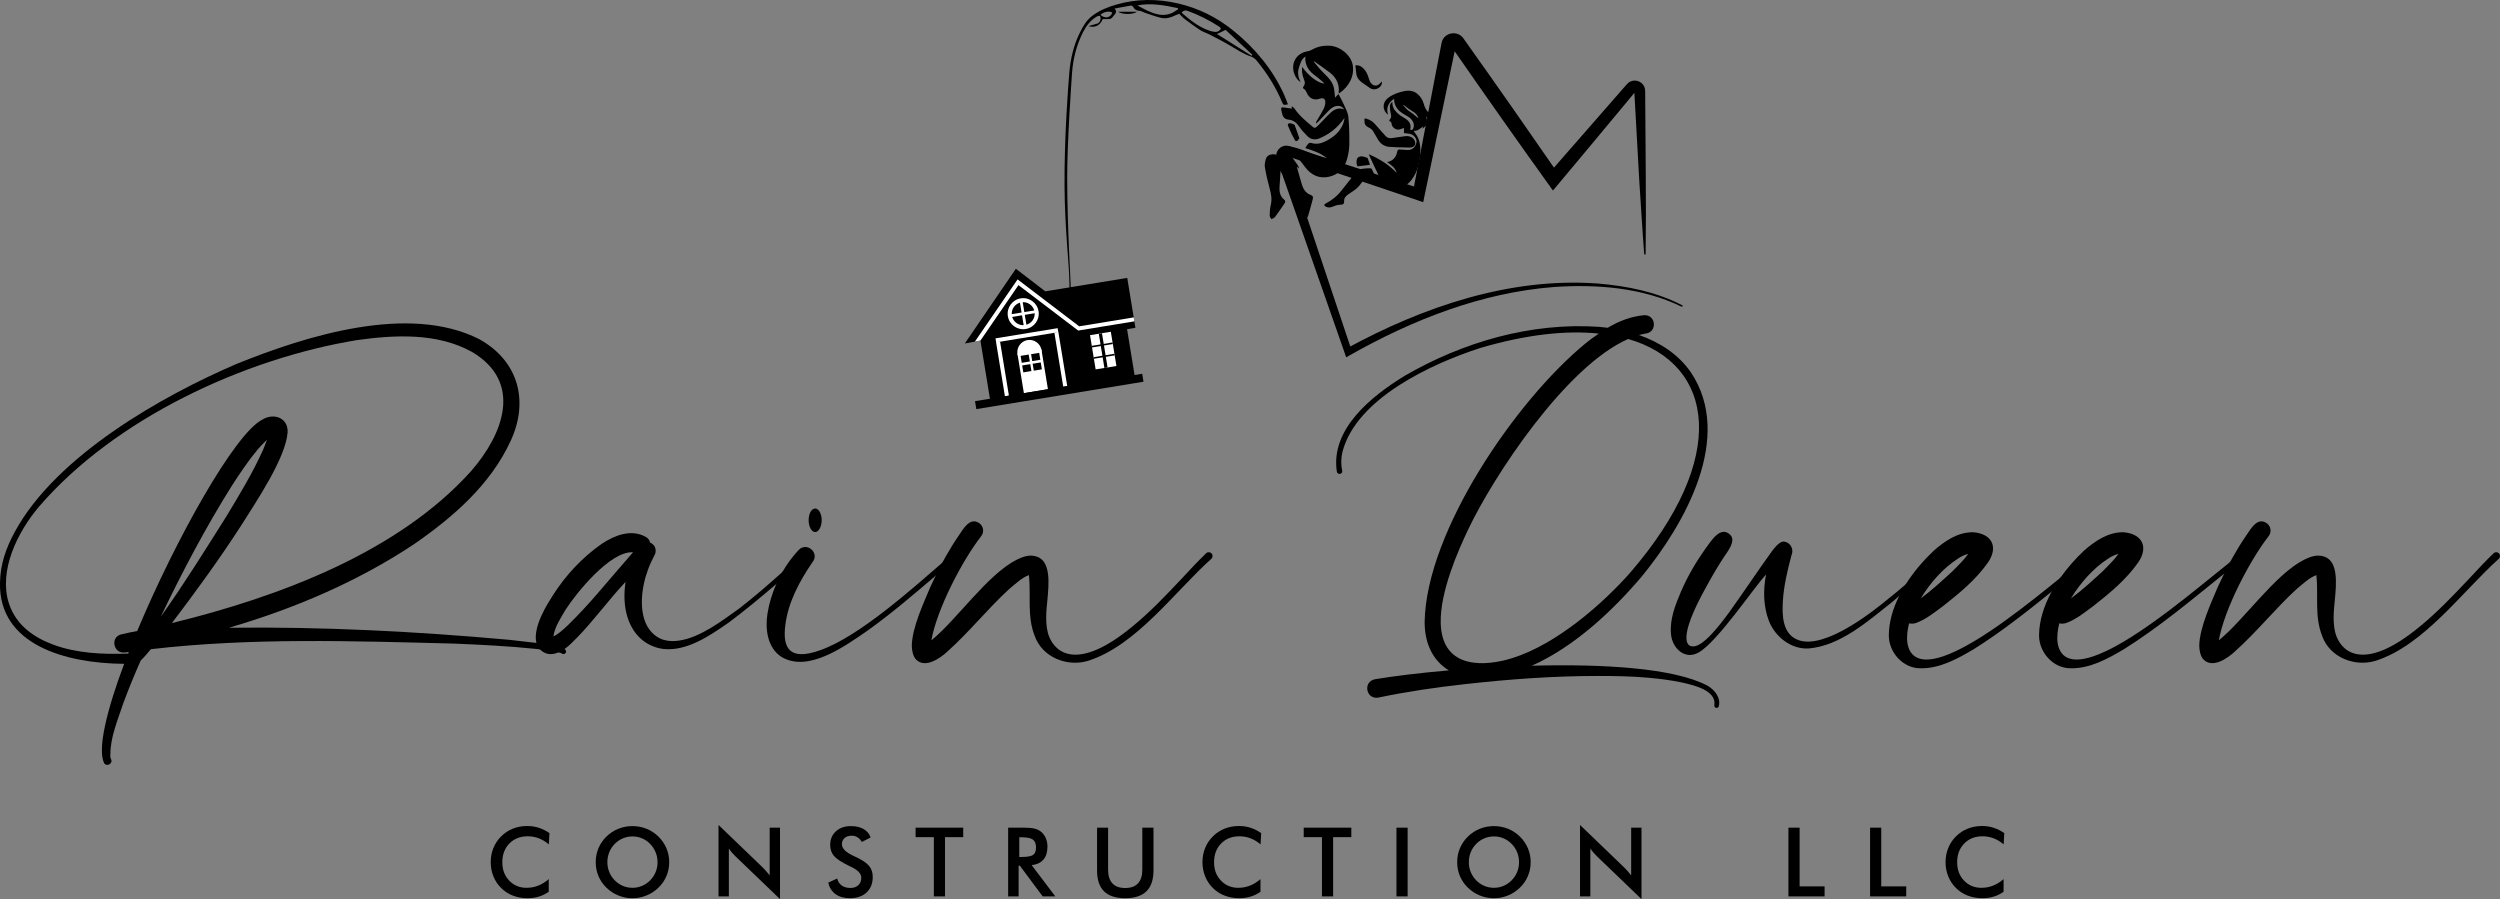 <?xml version="1.0" encoding="UTF-8"?>
<svg id="Layer_2" data-name="Layer 2" xmlns="http://www.w3.org/2000/svg" viewBox="0 0 861.73 309.9">
  <rect x="0" y="0" width="861.73" height="309.9" fill="#808080" stroke="none"/>
  <defs>
    <style>
      .cls-1, .cls-2 {
        fill: #fff;
      }

      .cls-2, .cls-3 {
        fill-rule: evenodd;
      }
    </style>
  </defs>
  <g id="Layer_1-2" data-name="Layer 1">
    <g>
      <path d="M189.18,291.05c-1.09-.93-2.24-1.62-3.45-2.09-1.21-.46-2.49-.7-3.83-.7-2.59,0-4.69.83-6.32,2.49-1.62,1.66-2.43,3.81-2.43,6.45s.79,4.67,2.37,6.33c1.58,1.66,3.57,2.49,5.98,2.49,1.4,0,2.74-.25,4-.74s2.48-1.25,3.65-2.25v4.35c-1.04.74-2.16,1.3-3.38,1.67s-2.54.55-3.96.55c-1.81,0-3.49-.3-5.02-.89-1.54-.59-2.89-1.47-4.05-2.62-1.15-1.13-2.04-2.47-2.66-4-.62-1.54-.93-3.17-.93-4.91s.31-3.37.93-4.89c.62-1.53,1.52-2.87,2.69-4.02,1.18-1.17,2.52-2.05,4.04-2.65,1.52-.6,3.17-.9,4.93-.9,1.39,0,2.72.2,3.98.61,1.26.4,2.49,1.02,3.67,1.84l-.21,3.88Z"/>
      <path d="M230.67,297.19c0,1.68-.32,3.27-.95,4.77-.63,1.5-1.55,2.84-2.76,4.01-1.22,1.18-2.59,2.08-4.13,2.7s-3.14.94-4.82.94-3.33-.31-4.88-.95c-1.55-.63-2.91-1.53-4.1-2.69-1.21-1.18-2.13-2.51-2.75-4-.63-1.49-.94-3.08-.94-4.79s.31-3.29.94-4.79c.63-1.5,1.54-2.84,2.75-4.03,1.21-1.18,2.58-2.07,4.11-2.69,1.53-.61,3.15-.92,4.87-.92s3.32.31,4.85.92c1.53.62,2.89,1.51,4.1,2.69,1.21,1.2,2.13,2.55,2.76,4.05.63,1.51.95,3.09.95,4.77ZM226.65,297.19c0-1.2-.22-2.34-.66-3.41s-1.06-2.04-1.88-2.88c-.8-.83-1.72-1.47-2.77-1.92-1.05-.45-2.16-.67-3.32-.67s-2.27.22-3.32.66c-1.05.44-1.99,1.08-2.81,1.92-.82.83-1.45,1.78-1.88,2.86s-.65,2.22-.65,3.43.22,2.33.65,3.4c.43,1.07,1.06,2.02,1.88,2.86.82.84,1.75,1.48,2.8,1.92s2.16.66,3.33.66,2.25-.22,3.29-.66c1.04-.44,1.98-1.08,2.81-1.92.82-.84,1.45-1.8,1.88-2.87.44-1.07.66-2.2.66-3.39Z"/>
      <path d="M247.67,308.98v-24.62l15.05,14.48c.41.41.83.85,1.25,1.31.42.46.86.99,1.33,1.57v-16.42h3.56v24.61l-15.35-14.74c-.41-.4-.81-.82-1.19-1.26-.38-.44-.75-.91-1.09-1.39v16.47h-3.54Z"/>
      <path d="M285.49,304.24l3.07-1.42c.29,1.06.82,1.86,1.6,2.42.78.55,1.77.83,2.98.83,1.14,0,2.05-.32,2.73-.96.67-.64,1.01-1.49,1.01-2.56,0-1.39-1.15-2.63-3.46-3.72-.32-.16-.57-.28-.74-.36-2.61-1.27-4.35-2.42-5.22-3.45-.87-1.03-1.3-2.29-1.3-3.78,0-1.93.66-3.49,1.97-4.69,1.31-1.2,3.03-1.8,5.15-1.8,1.75,0,3.21.34,4.38,1.01,1.18.67,1.99,1.64,2.44,2.9l-3.01,1.55c-.48-.74-1-1.29-1.56-1.63-.57-.35-1.22-.52-1.95-.52-1.04,0-1.86.27-2.47.81-.61.54-.91,1.26-.91,2.17,0,1.42,1.34,2.75,4.01,3.98.2.1.37.17.49.23,2.34,1.08,3.95,2.13,4.82,3.16s1.31,2.32,1.31,3.86c0,2.24-.71,4.03-2.12,5.35-1.41,1.32-3.32,1.98-5.73,1.98-2.02,0-3.67-.46-4.96-1.39-1.29-.93-2.13-2.25-2.53-3.98Z"/>
      <path d="M325.74,288.56v20.42h-3.85v-20.42h-6.29v-3.27h16.41v3.27h-6.26Z"/>
      <path d="M351.11,298.38v10.6h-3.61v-23.69h5.37c1.57,0,2.8.1,3.66.31.87.2,1.61.54,2.22,1.02.73.57,1.3,1.31,1.7,2.22.4.91.6,1.9.6,2.98,0,1.9-.46,3.38-1.38,4.46s-2.27,1.72-4.06,1.93l8.15,10.78h-4.35l-7.88-10.6h-.44ZM351.35,295.39h.7c2.04,0,3.39-.24,4.06-.71.67-.47,1-1.32,1-2.52,0-1.31-.36-2.22-1.08-2.76-.72-.53-2.05-.8-3.99-.8h-.7v6.79Z"/>
      <path d="M378.15,285.29h3.8v14.38c0,2.14.49,3.74,1.48,4.81.99,1.07,2.46,1.61,4.43,1.61s3.42-.54,4.41-1.61c.99-1.07,1.48-2.68,1.48-4.81v-14.38h3.85v14.74c0,3.2-.81,5.6-2.43,7.19s-4.06,2.39-7.31,2.39-5.69-.79-7.3-2.38c-1.61-1.58-2.41-3.99-2.41-7.2v-14.74Z"/>
      <path d="M434.51,291.05c-1.09-.93-2.24-1.62-3.45-2.09-1.21-.46-2.49-.7-3.83-.7-2.59,0-4.69.83-6.32,2.49-1.62,1.66-2.43,3.81-2.43,6.45s.79,4.67,2.37,6.33c1.58,1.66,3.57,2.49,5.98,2.49,1.4,0,2.74-.25,4-.74s2.48-1.25,3.65-2.25v4.35c-1.04.74-2.16,1.3-3.38,1.67s-2.54.55-3.96.55c-1.81,0-3.49-.3-5.02-.89-1.54-.59-2.89-1.47-4.05-2.62-1.15-1.13-2.04-2.47-2.66-4-.62-1.54-.93-3.17-.93-4.91s.31-3.37.93-4.89c.62-1.53,1.52-2.87,2.69-4.02,1.18-1.17,2.52-2.05,4.04-2.65,1.52-.6,3.17-.9,4.93-.9,1.39,0,2.72.2,3.98.61,1.26.4,2.49,1.02,3.67,1.84l-.21,3.88Z"/>
      <path d="M459.52,288.56v20.42h-3.85v-20.42h-6.29v-3.27h16.41v3.27h-6.26Z"/>
      <path d="M481.35,308.98v-23.69h3.85v23.69h-3.85Z"/>
      <path d="M527.61,297.19c0,1.68-.32,3.27-.95,4.77-.63,1.5-1.55,2.84-2.76,4.01-1.22,1.18-2.59,2.08-4.13,2.7-1.53.63-3.14.94-4.82.94s-3.33-.31-4.88-.95c-1.55-.63-2.91-1.53-4.1-2.69-1.21-1.18-2.12-2.51-2.75-4-.63-1.49-.94-3.08-.94-4.79s.31-3.29.94-4.79,1.54-2.84,2.75-4.03c1.21-1.18,2.58-2.07,4.11-2.69,1.53-.61,3.15-.92,4.87-.92s3.32.31,4.85.92c1.53.62,2.89,1.51,4.1,2.69,1.21,1.2,2.13,2.55,2.76,4.05.63,1.51.95,3.09.95,4.77ZM523.6,297.19c0-1.2-.22-2.34-.65-3.41s-1.07-2.04-1.89-2.88c-.8-.83-1.72-1.47-2.77-1.92-1.05-.45-2.16-.67-3.32-.67s-2.27.22-3.33.66c-1.05.44-1.99,1.08-2.81,1.92-.82.83-1.44,1.78-1.88,2.86s-.65,2.22-.65,3.43.21,2.33.65,3.4c.43,1.07,1.06,2.02,1.88,2.86.82.84,1.75,1.48,2.8,1.92s2.16.66,3.33.66,2.25-.22,3.29-.66,1.98-1.08,2.81-1.92c.82-.84,1.45-1.8,1.89-2.87.44-1.07.65-2.2.65-3.39Z"/>
      <path d="M544.62,308.98v-24.62l15.05,14.48c.41.41.83.85,1.25,1.31.42.46.86.99,1.33,1.57v-16.42h3.56v24.61l-15.35-14.74c-.41-.4-.81-.82-1.19-1.26-.38-.44-.75-.91-1.09-1.39v16.47h-3.54Z"/>
      <path d="M616.46,308.98v-23.69h3.85v20.24h8.61v3.45h-12.46Z"/>
      <path d="M644.6,308.98v-23.69h3.85v20.24h8.61v3.45h-12.46Z"/>
      <path d="M690.65,291.05c-1.09-.93-2.24-1.62-3.45-2.09-1.21-.46-2.49-.7-3.83-.7-2.59,0-4.69.83-6.32,2.49-1.62,1.66-2.43,3.81-2.43,6.45s.79,4.67,2.37,6.33,3.57,2.49,5.98,2.49c1.4,0,2.74-.25,4-.74s2.48-1.25,3.65-2.25v4.35c-1.04.74-2.16,1.3-3.38,1.67-1.22.37-2.54.55-3.96.55-1.81,0-3.49-.3-5.02-.89-1.54-.59-2.89-1.47-4.05-2.62-1.15-1.13-2.04-2.47-2.66-4-.62-1.54-.93-3.17-.93-4.91s.31-3.37.93-4.89c.62-1.53,1.52-2.87,2.69-4.02,1.18-1.17,2.52-2.05,4.04-2.65,1.52-.6,3.16-.9,4.93-.9,1.39,0,2.72.2,3.98.61,1.26.4,2.49,1.02,3.67,1.84l-.21,3.88Z"/>
      <g>
        <path d="M194.92,224.01c-.12-.12-.24-.21-.34-.28-.17-.1-.31-.15-.46-.2-3-.97-6.1-1.52-9.23-1.92-3.07-.39-6.18-.66-9.24-1.06-32.11-2.89-64.46-4.57-96.73-4.17,22.48-6.58,44.23-15.81,63.82-28.82,13.33-9.23,26.25-20.39,33.23-35.48,6.43-13.73,2.81-27.62-10.75-35.16-24.33-12.36-59.81-1.13-83.65,8.51-25.45,10.91-62.13,31.55-76.42,57.8C2.18,188.68.09,194.3,0,200.97c-.4,21.27,22.48,27.69,42.79,27.85-6.02,16.06-9.24,29.38-6.91,34.2.89,1.45,3.13.16,2.41-1.28-.32-.57-.32-1.29-.24-1.77,0-6.02,2.57-11.8,4.42-17.5,1.84-4.98,3.85-9.87,6.02-14.77.56-.48,1.04-1.13,1.6-1.69.64-.72,1.29-1.52,1.93-2.24,34.6-4.02,69.76-2.81,104.44-1.93,9.55.4,19.02.88,28.42,1.85.42.06.85.11,1.27.16,2.18.24,4.36.41,6.4,1,.36.11.72.23,1.08.36.8.8,2-.4,1.28-1.2ZM55.4,212.61c7.39-15.42,15.41-30.67,24.48-45.12,2.81-4.33,5.62-8.59,8.91-12.52,1.05-1.21,2.09-2.33,3.22-3.37-.41,1.2-.89,2.41-1.37,3.53-3.53,7.87-8.03,15.25-12.52,22.72-7.23,11.48-14.77,23.6-22.72,34.76ZM83.18,181.06c4.97-7.95,15.33-23.12,15.97-32.11.16-5.06-4.9-6.66-8.67-4.34-9.47,4.66-29.94,41.26-43.19,72.89-1.84.32-3.61.73-5.38,1.13-4.09.88-2.81,6.9,1.21,6.26.4-.08.8-.08,1.28-.16-.08.16-.16.4-.24.56-8.59.32-17.82-.08-25.93-3.13-6.18-2.33-12.6-6.34-15.17-14.21-3.61-11.24,2.97-24.64,10.52-33.47,26.09-30.19,70.4-50.82,109.41-57.24,13.25-1.85,27.78-2.57,39.74,4.09,17.58,10.44,10.76,28.26-.24,40.94-25.05,27.94-65.83,43.35-103.24,52.5,8.35-10.99,16.46-22.15,23.93-33.71Z"/>
        <path d="M278.25,190.93c-.4-.48-1.04-.48-1.53-.08-2.36,2.12-4.7,4.25-7.06,6.35-4.85,4.34-9.75,8.6-14.93,12.6-5.54,3.93-13.25,9.95-20.63,11-3.21.48-7.31.24-10.36-3.94-3.85-5.46-2.65-14.45-.4-20.47.64-1.76,1.37-3.37,2.25-4.98.56-.96.56-2.24-.08-3.29-.4-.48-.89-.88-1.45-1.12-.16-.8-.64-1.53-1.6-2.01-5.06-2.73-10.76-.4-15.09,2.49-6.75,4.74-12.45,10.84-16.86,17.82-1.53,2.41-6.99,10.68-5.62,16.3h0c.21.84.66,1.62,1.27,2.25,1.03,1.08,2.51,1.75,4.03,1.6.84-.07,1.63-.28,2.37-.6.71-.29,1.38-.68,2.02-1.12,1.61-1.14,3.02-2.64,4.36-3.98,5.94-6.1,10.91-13.08,16.69-19.18-1.12,7.22.08,14.85,5.22,19.58,1.77,1.61,4.5,3.13,7.79,3.54,8.11.88,16.05-4.58,22.4-9,5.71-4.2,11.12-8.78,16.53-13.36,3.48-2.97,6.96-5.93,10.52-8.79.56-.4.64-1.13.16-1.61ZM212.02,197.52c-3.77,4.33-7.38,8.75-11.32,12.92-2.81,2.97-7.38,7.87-9.95,8.91.48-3.29,2.49-6.26,4.17-9.15,3.7-5.78,15.5-20.39,23.28-19.83-2.08,2.41-4.17,4.82-6.18,7.15Z"/>
        <path d="M328.34,190.93c-1.02.84-2.2,1.86-3.52,3.01-10.27,8.89-28.86,25.61-42.24,30.23-10.43,3.69-12.92-.73-11.88-8.75.97-7.87,4.9-15.1,9.32-21.6,2.65-3.13-1.85-7.22-4.74-4.25-2.15,2.33-4.04,4.89-5.62,7.63-.77,1.34-1.48,2.72-2.09,4.13-1.46,3.28-2.49,6.74-3.05,10.31-.8,5.22,0,11.64,4.82,14.77,9.31,5.62,22.08-3.85,29.62-8.99,8.24-5.9,15.92-12.46,23.57-19,2.34-2,4.67-3.99,7.02-5.96,1.12-.89-.24-2.41-1.21-1.53ZM280.98,175.28c-1.29,0-2.25,1.85-2.25,4.01s.96,4.1,2.25,4.1c1.2,0,2.25-1.85,2.25-4.1s-1.05-4.01-2.25-4.01Z"/>
        <path d="M417.61,190.77c-.48-.56-1.36-.56-1.85-.08-2.97,2.89-5.7,5.78-8.43,8.75-5.53,5.86-11.07,11.72-17.33,16.78-18.23,14.93-26.01,9.07-28.34,3.29-1.61-3.93-.97-9.39-.64-12.6.56-5.86,1.2-13.33-3.54-15.01-2.65-.97-5.05.08-7.06,1.04-10.12,5.14-20.79,20.87-29.38,27.78,1.92-10.92,10.83-27.78,17.1-35.81,1.12-1.36.96-3.37-.48-4.49-2.57-1.85-4.5.24-6.11,2.57-.88,1.28-3.37,4.97-4.33,6.74-.84,1.38-1.64,2.79-2.4,4.21-.8,1.48-1.56,2.97-2.29,4.48-.65,1.32-1.27,2.65-1.89,3.99-2.01,4.9-6.27,13.81-6.35,20.15,0,1.13.25,3.61,1.53,4.82,3.05,3.05,8.11-.32,10.84-2.89,7.54-6.75,13.88-14.77,21.27-21.52,2.17-1.76,4.26-3.85,6.74-4.73.73,6.98-.72,14.21,2.01,21.03,2.65,7.39,11.24,10.68,18.38,8.51,16.62-5.3,29.79-23.76,42.47-35.16.56-.48.56-1.37.08-1.85Z"/>
        <path d="M588.6,236.37c-11.56-6.18-36.29-7.55-60.61-6.9,14.85-6.59,28.18-19.27,37.97-30.83,14.77-18.06,31.79-48.01,16.86-70.32-4.34-6.26-10.76-10.36-17.9-12.85.72-.16,1.44-.32,2.17-.48,4.25-.32,3.85-6.58-.41-6.34-4.57.4-8.75,2.09-12.52,4.33-.96-.08-1.93-.24-2.97-.32-23.44-1.6-46.96,5.22-67.11,16.94-11.24,6.91-25.53,18.22-23.28,32.99.24,1.21,2.09.89,1.85-.32-.49-2.16-.41-4.33.08-6.5,4.81-18.46,30.66-30.34,47.44-35.8,15.81-4.66,29.62-6.18,40.94-4.98-1.6,1.04-3.13,2.17-4.58,3.37-23.84,19.51-54.98,64.79-55.47,96.09,0,7.71,3.13,13.49,8.35,16.62-10.19.88-19.18,2.01-25.44,3.05-4.34.88-3.06,7.07,1.12,6.34,9.87-2.08,19.91-3.53,29.94-4.65,15.17-1.69,30.35-2.81,45.6-2.81,5.94,0,11.88.08,17.82.64,8.11.72,14.93,2.09,18.7,3.93,2.33,1.21,4.18,2.89,3.78,5.54-.08.4.24.8.56.88.48.09.88-.16.96-.56.81-2.97-1.52-5.7-3.85-7.06ZM496.6,214.69c-.24-10.83,6.1-25.12,9.4-32.03,8.67-18.38,33.71-56.43,55.23-65.82,29.94,8.67,34.84,41.02.64,80.6-9.07,10.27-25.13,24.64-40.78,29.46-8.27,2.57-24.09,4.49-24.49-12.21Z"/>
        <path d="M668.8,191.09c-3.49,3.01-7.85,6.88-11.93,10.36-2.02,1.73-3.98,3.36-5.73,4.74-5.78,4.81-21.92,17.5-30.99,14.53-5.94-1.93-5.86-8.92-5.62-13.41.32-5.38,1.61-10.76,2.97-15.9,1.04-2.56-.8-4.81-2.97-4.73-1.36.16-3.29,2.65-3.85,3.45-4.98,6.9-9.64,13.97-14.61,20.87-8.83,12.2-11.8,12.04-13.25,11.72-.8-.24-5.06-1.92,5.46-20.71,1.93-3.53,3.93-6.98,6.18-10.35.56-.97,4.1-5.06,2.01-7.23-3.37-3.45-6.58,2.01-8.43,4.42-3.37,4.73-6.26,9.63-8.59,15.01-2.01,4.73-4.01,9.71-3.45,14.93.48,4.65,4.73,8.75,9.39,6.18,6.5-3.45,20.07-23.76,23.36-26.89-1.04,5.3-.96,10.83.96,15.89,2.09,5.46,7.63,9.88,13.65,9.56,11-.89,20.55-9.48,28.82-15.98.82-.7,1.63-1.39,2.44-2.1,5.09-4.37,10.1-8.79,15.22-13.15.8-.73-.32-1.93-1.04-1.21Z"/>
        <path d="M720.58,190.93c-2.45,1.78-6.1,4.76-10.44,8.27-11.13,9.03-26.79,21.57-38.29,26.25-10.76,4.42-13.73.24-14.37-3.77-.32-2.17,0-4.58.56-6.82.64.16,1.45.16,2.33-.09,3.53-1.28,6.42-3.69,9.39-5.86,5.7-4.49,11.4-9.15,15.58-15.17,3.53-5.3,1.2-9.71-5.06-10.27-5.38-.16-9.96,3.05-13.73,6.34-3.48,3.3-6.93,7.26-9.68,11.64-.82,1.3-1.58,2.63-2.25,4-2.16,4.32-3.53,8.92-3.56,13.58,0,5.86,4.89,11.32,10.83,11.32,6.67.16,12.85-3.29,18.31-6.5,9.5-5.94,18.26-12.88,26.96-19.88.01,0,.01,0,.01-.02,4.82-3.88,9.63-7.8,14.53-11.57.96-.72-.24-2.25-1.12-1.45ZM678.43,190.93c-1.52,2.17-3.53,4.02-5.38,5.94-3.53,3.21-7.14,6.59-10.99,9.4,3.29-5.38,7.62-10.36,12.84-13.73,1.04-.72,2.41-1.37,3.53-1.61Z"/>
        <path d="M772.35,190.93c-1.02.74-2.24,1.68-3.64,2.79-10.59,8.39-30.97,25.99-45.08,31.73-10.76,4.42-13.73.24-14.37-3.77-.32-2.17,0-4.58.56-6.82.64.16,1.44.16,2.33-.09,3.53-1.28,6.42-3.69,9.39-5.86,5.7-4.49,11.4-9.15,15.57-15.17,3.54-5.3,1.21-9.71-5.05-10.27-5.38-.16-9.96,3.05-13.73,6.34-2.88,2.72-5.73,5.9-8.19,9.39-1.07,1.53-2.07,3.12-2.97,4.75,0,.01,0,.02-.01.02-2.58,4.74-4.28,9.87-4.32,15.06,0,5.86,4.89,11.32,10.83,11.32,6.67.16,12.85-3.29,18.31-6.5,12.29-7.69,23.36-17.04,34.64-26.08,2.27-1.81,4.56-3.62,6.86-5.39.96-.72-.24-2.25-1.13-1.45ZM730.21,190.93c-1.53,2.17-3.53,4.02-5.38,5.94-3.53,3.21-7.14,6.59-11,9.4,3.29-5.38,7.63-10.36,12.85-13.73,1.04-.72,2.41-1.37,3.53-1.61Z"/>
        <path d="M861.38,190.77c-.48-.56-1.36-.56-1.84-.08-2.97,2.89-5.7,5.78-8.43,8.75-5.54,5.86-11.08,11.72-17.34,16.78-18.23,14.93-26.01,9.07-28.34,3.29-1.61-3.93-.96-9.39-.64-12.6.56-5.86,1.2-13.33-3.53-15.01-2.65-.97-5.06.08-7.07,1.04-10.11,5.14-20.79,20.87-29.38,27.78,1.93-10.92,10.84-27.78,17.1-35.81,1.12-1.36.96-3.37-.48-4.49-2.57-1.85-4.5.24-6.1,2.57-.89,1.28-3.38,4.97-4.34,6.74-.8,1.31-1.56,2.64-2.28,3.99-.72,1.34-1.42,2.69-2.09,4.05-.76,1.54-1.49,3.08-2.21,4.64-2.01,4.9-6.26,13.81-6.34,20.15,0,1.13.24,3.61,1.52,4.82,3.05,3.05,8.11-.32,10.84-2.89,7.55-6.75,13.89-14.77,21.27-21.52,2.17-1.76,4.26-3.85,6.75-4.73.72,6.98-.73,14.21,2,21.03,2.65,7.39,11.24,10.68,18.39,8.51,16.61-5.3,29.78-23.76,42.46-35.16.56-.48.56-1.37.08-1.85Z"/>
      </g>
      <path d="M579.64,105.71c-13.5-6.56-29.08-7.79-43.88-6.79-24.95,1.9-48.8,11.26-70.42,23.49,0,0-1.32.75-1.32.75l-.51-1.45-20.16-57.67c-.56-1.73-2.85-7.98-3.35-9.65-.64-2.52,2.01-4.91,4.46-3.98,0,0,.23.07.23.07l.45.15c9.69,3.14,34.5,11.15,44.51,14.38,0,0-2.7,1.57-2.7,1.57,1.78-9.27,6.35-33.08,8.07-42.04.37-1.82,1.52-7.97,1.88-9.74.76-3.8,5.84-4.55,7.77-1.22,11.03,15.5,21.94,31.09,32.74,46.75,0,0-3.84-.18-3.84-.18,5.46-6.27,19.74-22.64,25.07-28.69,0,0,2.09-2.39,2.09-2.39.28-.32.77-.77,1.3-.98,1.58-.72,3.56-.15,4.49,1.35.79,1.17.5,2.76.57,4.09.07,16.22.4,37.93.15,53.99,0,.14-.12.25-.25.25-.13,0-.24-.1-.25-.23-.66-8.45-1.13-16.91-1.7-25.36-.15-3.44-1.55-27.26-1.68-30.13,0,0-.02-.4-.02-.4,0-.1-.02-.35-.02-.27-.01.17.19.29.33.22.03-.01.13-.08.06-.01l-2.03,2.44c-6.21,7.57-20.01,23.99-26.39,31.65-11.72-16.31-23.28-32.73-34.73-49.23,0,0-.25-.37-.25-.37.11.19.36.31.57.34.39.07.86-.24.93-.67,0,0-.02.11-.02.11l-.18.87-.36,1.75c-2.61,12.58-7.53,36.09-10.2,48.89,0,0-.48,2.32-.48,2.32,0,0-2.21-.75-2.21-.75l-28.94-9.79-14.47-4.89-1.64-.55s.1-.03.09-.04c0,0,.02-.06,0-.08.01.02-.02-.05.01.05.45,1.27,2.61,7.86,3.11,9.28,0,0,19.4,57.93,19.4,57.93l-1.83-.7c26.38-14.38,56.32-24.64,86.7-22.42,10.02.85,20.12,2.83,29.1,7.52.12.07.17.22.1.34-.07.13-.23.17-.35.09h0Z"/>
      <polygon class="cls-3" points="360.29 100.42 388.55 95.79 391.37 112.98 388.49 113.46 391.3 130.65 373.67 133.54 359.09 135.93 341.45 138.82 337.94 117.39 332.56 118.4 350.16 92.64 360.29 100.42"/>
      <polygon class="cls-2" points="336.03 117.75 350.75 96.31 371.99 112.48 390.78 109.4 391 110.77 371.64 113.94 351.06 98.28 337.94 117.41 337.94 117.39 336.03 117.75"/>
      <rect class="cls-1" x="351.75" y="121.06" width="8.4" height="13.89" transform="translate(-16.02 59.25) rotate(-9.31)"/>
      <path class="cls-2" d="M355.54,125.5c2.28-.37,3.84-2.54,3.46-4.82-.37-2.28-2.54-3.84-4.82-3.46s-3.84,2.54-3.46,4.82c.37,2.28,2.54,3.84,4.82,3.46Z"/>
      <rect x="355.58" y="121.85" width="2.83" height="2.42" transform="translate(-15.2 59.36) rotate(-9.31)"/>
      <rect x="351.97" y="122.44" width="2.83" height="2.42" transform="translate(-15.35 58.78) rotate(-9.31)"/>
      <rect x="356.12" y="125.15" width="2.83" height="2.42" transform="translate(-15.73 59.49) rotate(-9.31)"/>
      <rect x="352.51" y="125.74" width="2.83" height="2.42" transform="translate(-15.87 58.91) rotate(-9.31)"/>
      <path class="cls-3" d="M353.45,112.73c2.54-.42,4.26-2.82,3.85-5.36-.42-2.53-2.82-4.26-5.36-3.85-2.53.42-4.26,2.82-3.85,5.36.42,2.54,2.82,4.26,5.36,3.85Z"/>
      <path class="cls-2" d="M352.05,104.21c-1.08.18-1.99.78-2.58,1.6-.59.82-.87,1.88-.69,2.96s.78,1.99,1.6,2.58c.83.59,1.88.87,2.96.69s1.99-.78,2.58-1.6c.59-.83.87-1.88.69-2.96-.18-1.08-.78-1.99-1.6-2.58-.82-.59-1.88-.87-2.96-.69h0ZM348.34,105c.8-1.11,2.03-1.92,3.49-2.16s2.88.14,3.99.94c1.11.8,1.92,2.02,2.16,3.48s-.14,2.88-.94,3.99c-.8,1.11-2.02,1.92-3.49,2.16s-2.88-.14-3.99-.94c-1.11-.8-1.92-2.02-2.16-3.49-.24-1.46.14-2.88.94-3.99Z"/>
      <path class="cls-2" d="M352.41,103.47l1.5,9.16c-.15.04-.31.08-.47.1s-.32.04-.48.05l-1.5-9.16c.15-.04.31-.08.47-.1s.32-.04.48-.05Z"/>
      <path class="cls-2" d="M357.35,107.85l-9.16,1.5c-.04-.15-.08-.31-.1-.47s-.04-.32-.05-.48l9.16-1.5c.04.15.07.31.1.47s.04.32.05.48Z"/>
      <rect class="cls-1" x="376.64" y="114.88" width="7.26" height="11.96" transform="translate(-14.54 63.09) rotate(-9.31)"/>
      <rect x="379.7" y="114.89" width="1.11" height="11.96" transform="translate(-14.54 63.09) rotate(-9.31)"/>
      <rect x="376.32" y="118.63" width="7.26" height=".56" transform="translate(-14.23 63.02) rotate(-9.31)"/>
      <rect x="376.97" y="122.54" width="7.26" height=".56" transform="translate(-14.85 63.17) rotate(-9.31)"/>
      <g>
        <rect class="cls-1" x="344.85" y="117.71" width="1.39" height="18.91" transform="translate(-16.02 57.56) rotate(-9.31)"/>
        <rect class="cls-1" x="364.95" y="114.41" width="1.39" height="18.91" transform="translate(-15.22 60.77) rotate(-9.31)"/>
      </g>
      <rect x="335.92" y="133.55" width="58.39" height="2.78" transform="translate(-17.02 60.83) rotate(-9.31)"/>
      <rect class="cls-1" x="343.11" y="114.88" width="21.7" height="1.39" transform="translate(-14.03 58.77) rotate(-9.31)"/>
      <path d="M487.14,44.28c.36-.93.26-1.81-.29-2.65-.63-.99-1.6-1.53-2.59-2.07-2.16-1.18-3.73-2.78-3.74-5.51-1.96,1.36-2.84,3.1-2.05,5.53-2.12-1.65-2.03-4.36.11-5.92,1.67-1.22,3.59-1.89,5.58-2.27,1.64-.31,3.25-.1,4.56,1.1.99.91,1.69,2,2.04,3.29.33,1.2.8,2.3,1.82,3.11.24.19.42.48.59.74.9,1.33.38,3.36-1.05,4.12.49-2.16.35-3.14-.5-3.5.56,2.13.26,3.05-1.4,4.15.13-.29.24-.51.41-.87-1.1.76-1.96,1.67-3.33,1.57.05.1.08.18.12.25.1.16.21.32.33.47.93,1.19,1.5,2.51,1.7,4.02.34,2.5.01,4.92-.59,7.33-.44,1.77-1.22,3.38-2.31,4.82-2.02,2.67-4.83,3.41-7.68,2.21-1.84-.78-2.97-2.35-3.83-4.07-1.13-2.26-2.15-4.58-3.21-6.87-.01-.02.02-.07.03-.08,3.58,1.56,6.86,3.57,9.58,6.42-.49-1.77-1.88-2.74-3.32-3.69.51-.19.98-.3,1.4-.53,1.26-.69,1.87-1.85,2.12-3.21.1-.54.36-.68.86-.63.88.08,1.77.11,2.65.16,1.51.09,2.72-.91,3.08-2.53.25-1.1-.62-2.53-1.91-2.93-.78-.24-1.63-.26-2.4-.38,0-.46.02-1.05.03-1.75-.62.21-1.03.37-1.45.5-1.2.37-2.75-.67-2.83-1.94-.02-.36-.11-.6-.43-.74-.48-.21-.42-.49-.12-.83.43-.48.46-1.01.32-1.65-.21-.89-.33-1.82-.37-2.73-.02-.59.25-1.16.87-1.6-.06,1.54.56,2.74,1.57,3.69.72.69,1.56,1.29,2.43,1.78,1.62.92,2.68,2.07,2.15,4.1.6.31.85.01,1.02-.44ZM485.1,37.86c.58.51,1.28.87,1.9,1.34.66.5,1.28,1.04,1.93,1.59-.25-.88-.77-1.57-1.52-2.09-.6-.42-1.25-.77-1.85-1.2-.61-.43-1.19-.9-1.78-1.36-.04.03-.08.07-.12.1.48.54.91,1.14,1.45,1.61Z"/>
      <path d="M474.64,62.28c-.58-1.35-1.12-2.63-1.7-3.88-.09-.2-.4-.41-.6-.41-.92.02-1.85.06-2.76.19-.95.14-1.72.64-2.32,1.4-1.72,2.16-3.44,4.31-5.17,6.47-1.41,1.76-3.18,3.06-5.15,4.11-.2.11-.49.36-.47.5.04.22.27.47.49.57.78.37,1.6.37,2.39.02.9-.39,1.8-.67,2.8-.69.87-.02,1.19-.35,1.16-1.21-.04-1.13.61-1.79,1.43-2.36.59-.41,1.19-.8,1.78-1.2,1.12-.74,2.05-1.69,2.8-2.8.71-1.06,1.68-1.29,2.87-1.07.82.15,1.66.24,2.45.35Z"/>
      <path d="M478.34,50.58c.74.04,1.96.13,3.18.18,1.39.05,2.77.03,4.16.1,1.03.05,1.76-.28,2.08-1.05.25-.6-.12-1.67-.78-2.2-.75-.61-1.63-.79-2.56-.68-1.5.19-3,.41-4.5.65-.94.15-1.71.03-2.37-.75-1.11-1.32-2.34-2.54-3.44-3.87-.87-1.05-1.93-1.73-3.23-2.08-.41-.11-.58-.01-.58.43-.02,1.6.33,2.1,1.75,2.79.48.23.94.64,1.23,1.09.67,1.02,1.19,2.14,1.85,3.16.66,1,1.52,1.81,3.21,2.22Z"/>
      <path d="M467.94,57.34c1.49-.19,2.88-.37,4.29-.54-.22-.64-.49-1.4-.76-2.16-.03-.09-.1-.23-.18-.25-.88-.27-1.74-.71-2.69-.37-.53.19-.88.56-.96,1.14-.12.79-.06,1.55.3,2.18Z"/>
      <path d="M447.88,47.66c-.56-1.58-1.03-3.03-1.58-4.45-.2-.52-1.78-.93-2.18-.61-.15.12-.27.48-.21.65.42,1.03.88,2.04,1.35,3.04.27.56.61,1.08.89,1.63.2.4.37.91.93.66.31-.14.5-.54.81-.91Z"/>
      <path d="M452.84,21.03c1.95,1.39,3.79,2.62,5.53,3.97,2.3,1.78,3.43,4.13,3.04,7.07.11.04.19.09.22.07,3.51-2.33,5.33-6.21,4.62-9.83-.65-3.36-4.33-6.38-7.97-6.55-2.12-.1-4.12.29-5.99,1.33-.46.25-.96.49-1.47.57-3.97.57-6.09,4.2-4.61,7.98.46,1.16,1.15,2.09,2.11,2.66-.85-1.61-1.12-3.18-.64-4.78.45-1.5.84-3.05,2.28-4.05-.21,2.2.55,4.01,2.04,5.49.71.7,1.56,1.26,2.34,1.89.76.62,1.51,1.26,2.21,1.96-2.35-.16-5.46-2.62-7.72-5.78,0,.7-.09,1.41.02,2.09.13.83.36,1.66.69,2.44.34.81.32,1.51-.21,2.2-.3.4-.3.67.21.96.33.19.61.59.75.96.86,2.22,2.58,3.09,4.71,2.32,1.06-.38,1.85.05,1.84,1.23,0,.83-.3,1.72-.68,2.47-.72,1.43-1.6,2.77-2.4,4.16-.11.19-.16.41-.12.75.28-.24.57-.47.82-.73,1.24-1.3,2.44-2.63,3.7-3.9.86-.87,1.87-1.49,3.16-1.48.81,0,1.42.36,2.02,1.2-2.51-.92-4.04.46-5.5,1.92-1.18,1.18-2.29,2.42-3.47,3.6-1.12,1.11-1.21,1.08-2.39.08-2.07-1.75-4.14-3.48-5.68-5.75-.26-.38-.61-.7-1.09-.95.03.25.07.49.12.82-1.01-.13-1.99-.23-2.97-.4-.64-.11-.82.15-.74.71.07.46.21.91.3,1.37.25,1.25.95,2.01,2.26,2.14,1.66.17,2.76,1.1,3.69,2.46.79,1.16,1.77,2.19,2.76,3.2,1.15,1.16,2.59,1.43,4.09.82,3.54-1.45,6.4-3.74,8.76-7.1-.21.83-.29,1.51-.54,2.12-1.18,2.87-3.44,4.66-6.12,6-1.57.78-3.19,1.08-4.93.51-.27-.09-.75.08-.96.29-.38.4-.64.92-1.02,1.5,2.63.86,5.23,1.6,7.48,3.55-5.06-.95-9.26-4.02-14.32-4.27,3.07,1.84,4.83,4.85,6.97,7.51,2.09,2.61,4.76,3.83,8.06,3.09,3.39-.75,5.44-3.04,6.29-6.33.4-1.54.69-3.15.71-4.73.03-3.2-.02-6.41-.33-9.59-.14-1.41-.91-2.78-1.5-4.12-.55-1.26-1.24-2.45-1.91-3.76-.4.43-.77.83-1.18,1.27-.12-1.1-.17-2.12-.34-3.12-.42-2.38-2.1-3.92-3.72-5.53-1.09-1.07-2.04-2.28-3.04-3.44-.09-.1-.12-.26-.24-.54Z"/>
      <path d="M377.39,8.37c1.24-.25,1.77-.65,1.97-1.81.06-.33-.02-.78-.22-1.03-.11-.13-.65-.06-.9.08-2.24,1.21-3.74,3.18-4.86,5.35-2.28,4.44-3.5,9.24-3.86,14.19-.28,3.94-1.67,24.05-1.67,35.98,0,17.65,1.4,38.87,1.38,41.65,0,.27-.25-.28-.38-.01-.1-.23-.3-6.91-.3-7.14-.03-3.98-1.54-17.38-1.62-31.53-.1-16.61,1.25-34.25,1.64-38.91.4-4.87,1.49-9.63,3.7-14.04,1.1-2.19,2.29-4.29,4.37-5.81,2.46-1.8,5.2-2.91,8.08-3.74,7.07-2.06,14.24-2.06,21.35-.41,7.07,1.64,13.46,4.82,19.11,9.42,7.41,6.01,13.37,13.16,17.37,21.88.51,1.12.92,2.29,1.39,3.47-1.47.34-1.6.28-2.03-.76-2.18-5.27-5.22-10.02-8.83-14.41-.47-.57-1.19-1.07-1.89-1.31-2.66-.89-4.94-2.44-7.31-3.84-2.29-1.35-4.67-2.55-7.03-3.78-1.03-.53-2.18-.85-3.15-1.47-1.86-1.21-3.65-2.55-5.43-3.89-.6-.45-1.09-1.06-1.77-1.74-.33.12-.9.29-1.42.55-1.56.78-3.22,1.24-4.92.84-1.94-.46-3.81-1.19-5.71-1.82-.56-.18-1.1-.57-1.65-.59-1-.03-1.71-.45-2.15-1.26-.29-.54-.64-.6-1.14-.51-1.74.32-3.48.64-5.34.98,1.26,1.28,0,1.94-.5,2.73-.24.37-.67.78-1.06.84-.79.13-1.63.04-2.5.04-.9,2.19-2.51,3.1-4.97,2.46.75-.22,1.49-.49,2.25-.64ZM416.77,10.53c.68.23,1.39.42,2.1.47.45.03,1.01-.14,1.38-.41.79-.6.69-.97-.16-1.51-3.4-2.17-6.97-3.99-10.77-5.35q-1.24-.44-2.03.65c2.88,2.49,5.81,4.9,9.48,6.16ZM392.06,1.86c1.18.63,2.22,1.25,3.31,1.75,2.63,1.21,5.33,2.16,8.23,1.03.9-.35,1.68-.98,2.52-1.48-.05-.12-.1-.25-.16-.37-4.55-.93-9.09-1.86-13.91-.93ZM422.45,10.3c-1.08.53-1.97.95-2.96,1.43,3.97,2.49,7.94,4.99,11.91,7.49.09-.11.18-.23.28-.34-3.11-2.89-6.22-5.79-9.23-8.58ZM383.39,4.35c-.9-.7-3.16-.26-4.08.79,1.6,1.38,3.44,1.03,4.08-.79Z"/>
      <path d="M476.32,28.09c-.44.42-.75.82-1.15,1.09-.82.54-1.82.35-2.47-.38-.43-.48-.67-1.03-.84-1.65-.49-1.75-1.28-3.34-2.89-4.33-.41-.25-.97-.26-1.46-.34-.21-.03-.34.09-.31.34.11.86.21,1.72.31,2.58.16,1.36.94,2.32,2.01,3.08.92.65,1.85,1.27,2.77,1.92,1.38.98,3.75.02,4.03-1.65.04-.21,0-.43,0-.67Z"/>
      <path d="M446.96,57.43c.1.08.35.29.83.68-.19-.52-.23-.81-.37-1.02-.86-1.23-1.71-2.47-2.64-3.66-.6-.77-1.35-1.32-2.44-.87-1.15.48-2.09,1.23-2.03,2.55.05,1.07.2,2.25.71,3.15,1.36,2.43,2.86,4.79,4.47,7.07,1.2,1.71,2.13,3.43,2.36,5.55.14,1.3.53,2.58.93,3.83.14.43.68.72,1.04,1.08.35-.4.88-.75,1.03-1.22.62-1.97,1.12-3.98,1.66-5.98.15-.57.08-1.09-.56-1.31-2.26-.79-2.98-2.69-3.52-4.76-.46-1.74-.99-3.46-1.46-5.09Z"/>
      <path d="M441.4,58.79c.06.1.22.36.51.84,0-.51.05-.77-.01-.99-.37-1.33-.72-2.67-1.16-3.98-.28-.85-.76-1.56-1.85-1.5-1.14.06-2.19.42-2.54,1.58-.29.94-.51,2.01-.35,2.94.43,2.52,1,5.03,1.69,7.49.52,1.85.79,3.62.33,5.53-.28,1.17-.34,2.4-.37,3.6-.01.41.37.84.57,1.25.43-.24.99-.38,1.26-.74,1.14-1.52,2.19-3.1,3.27-4.66.31-.45.4-.92-.08-1.31-1.72-1.38-1.75-3.24-1.58-5.2.14-1.65.21-3.3.31-4.85Z"/>
      <path d="M391.84,4.05h-6.42c1.44,1.07,5.43.97,6.42,0Z"/>
    </g>
  </g>
</svg>